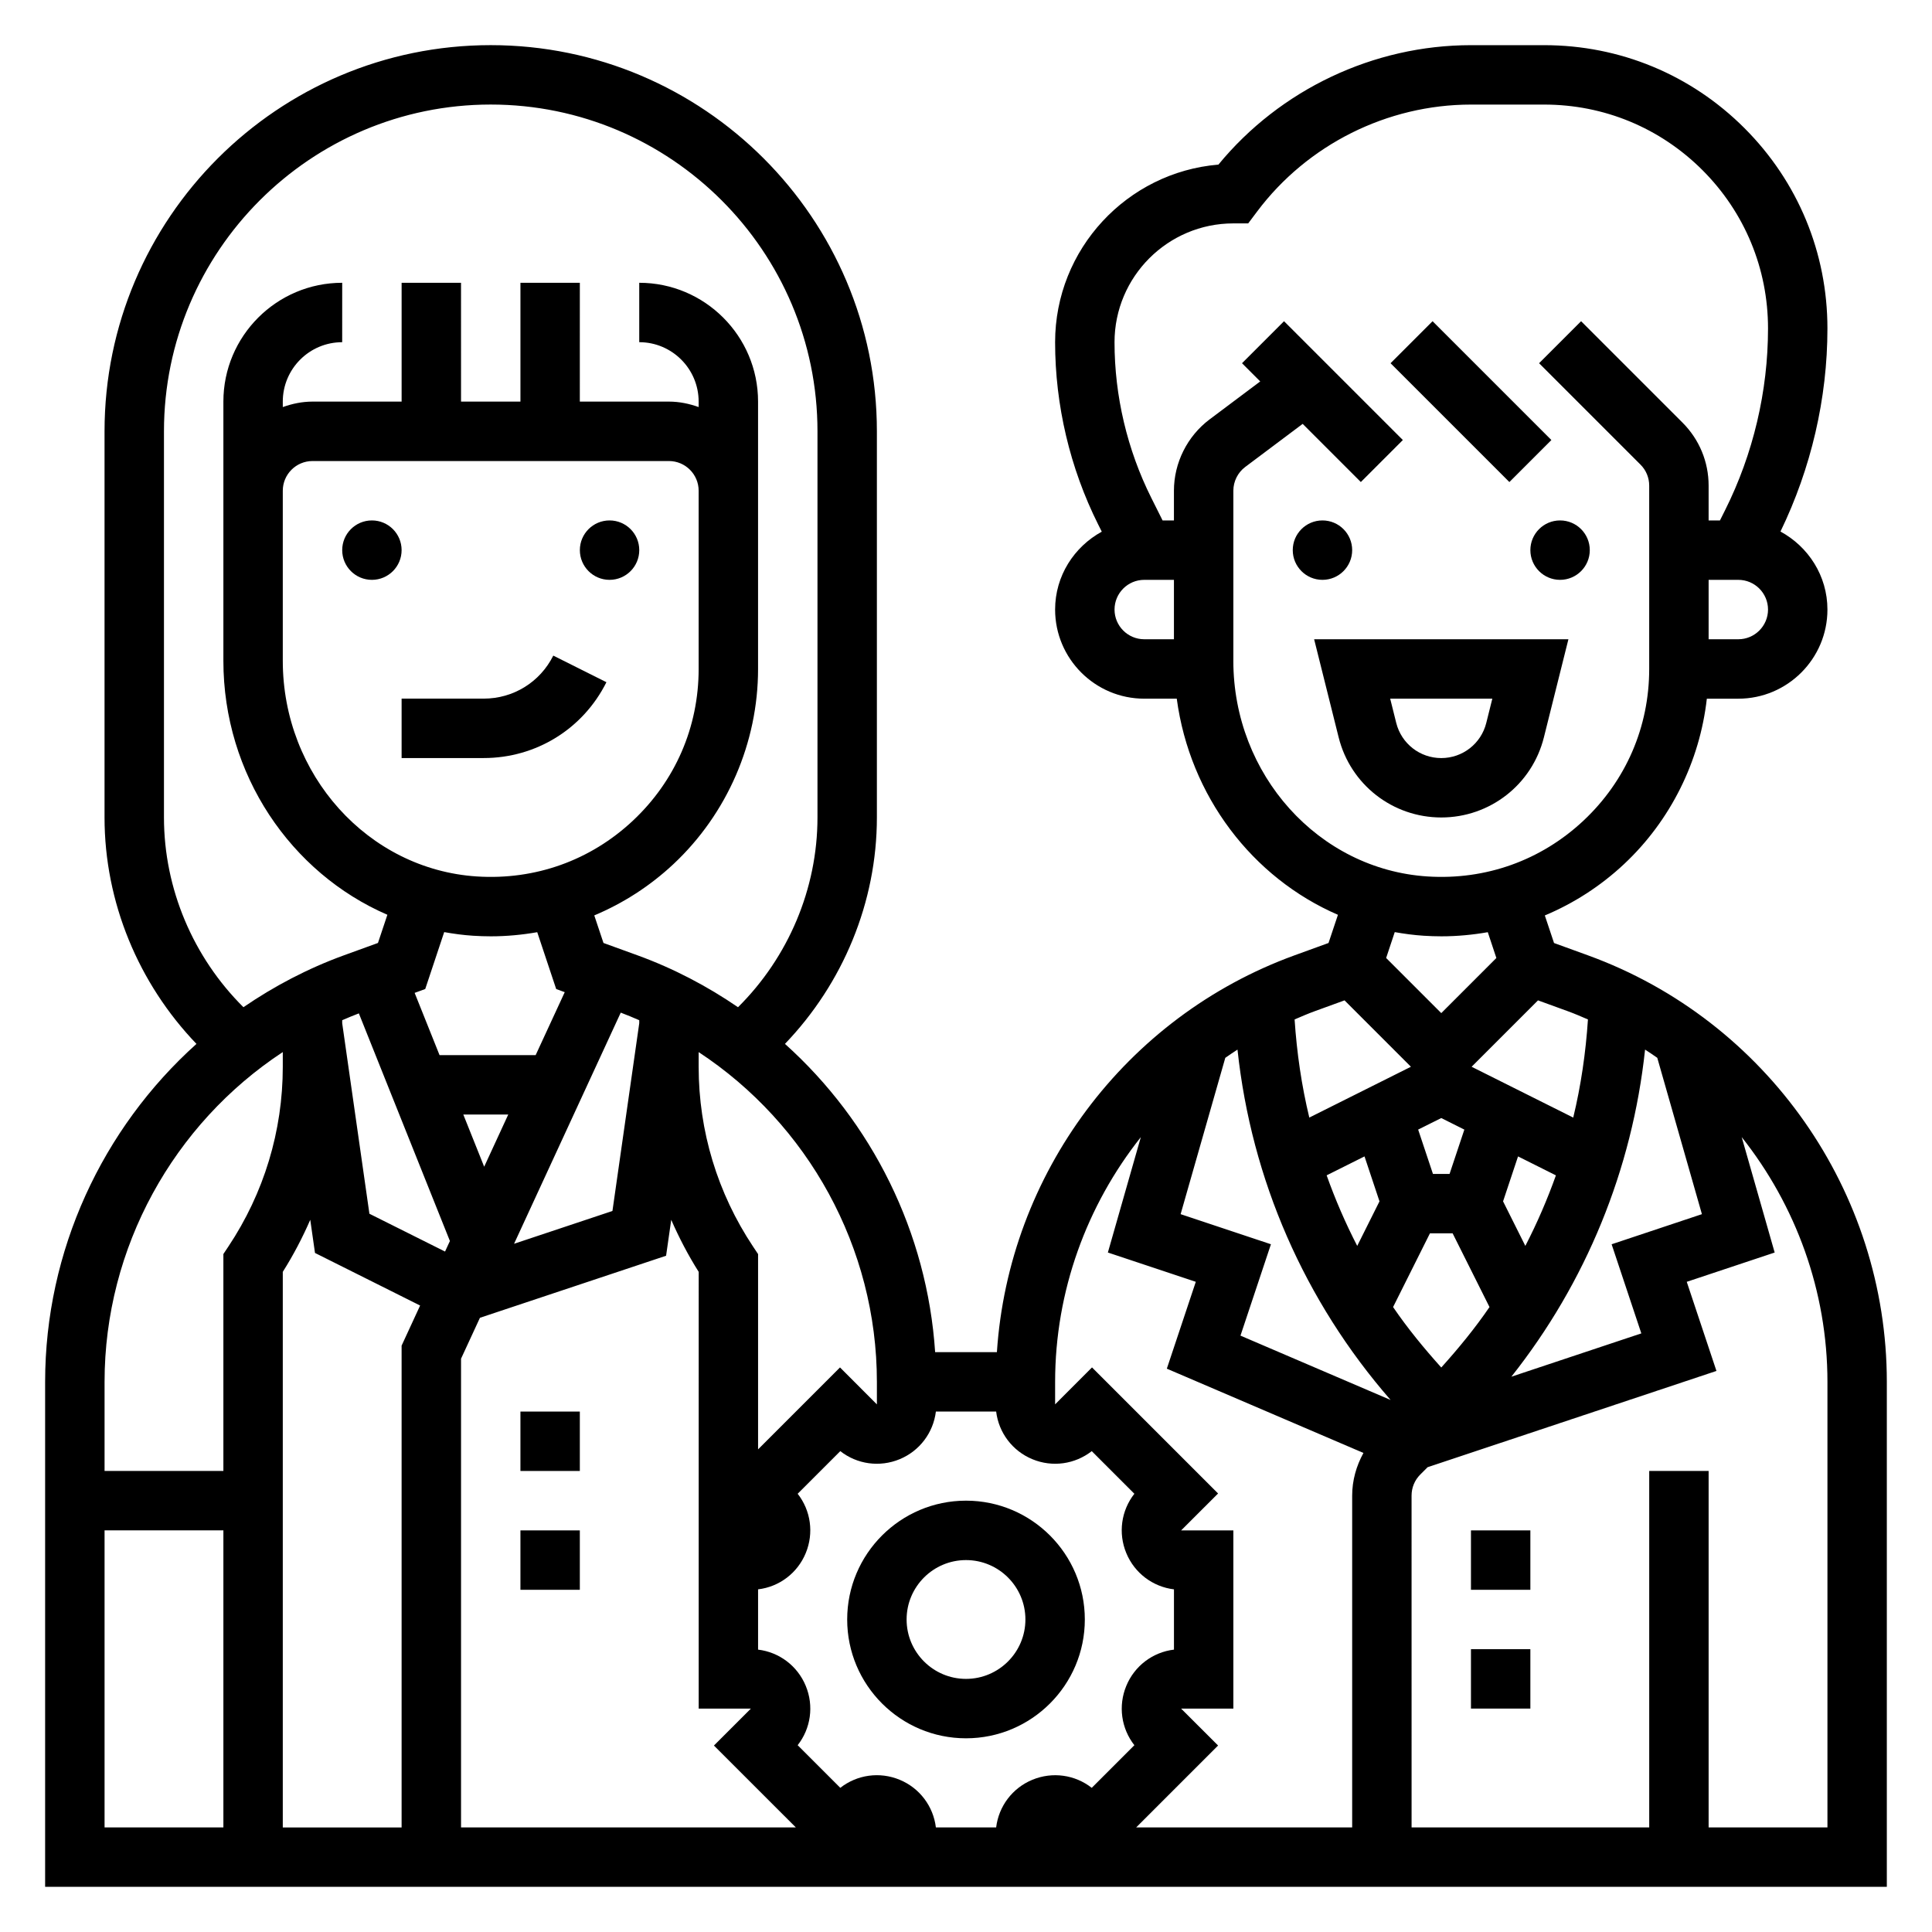 <?xml version="1.0" encoding="UTF-8"?>
<!-- Uploaded to: SVG Repo, www.svgrepo.com, Generator: SVG Repo Mixer Tools -->
<svg fill="#000000" width="800px" height="800px" version="1.1" viewBox="144 144 512 512" xmlns="http://www.w3.org/2000/svg">
 <g>
  <path d="m431.49 573.18c0-17.367-14.121-31.488-31.488-31.488s-31.488 14.121-31.488 31.488c0 17.367 14.121 31.488 31.488 31.488 17.363 0 31.488-14.125 31.488-31.488zm-31.488 15.742c-8.684 0-15.742-7.062-15.742-15.742 0-8.684 7.062-15.742 15.742-15.742 8.684 0 15.742 7.062 15.742 15.742 0 8.684-7.062 15.742-15.742 15.742z"/>
  <path d="m553.15 339.4 6.496-25.992h-67.387l6.496 25.992c3.117 12.512 14.301 21.238 27.195 21.238s24.082-8.727 27.199-21.238zm-39.133-3.816-1.605-6.434h27.07l-1.605 6.43c-1.367 5.492-6.273 9.316-11.926 9.316-5.652 0-10.555-3.824-11.934-9.312z"/>
  <path d="m502.34 289.79c0 4.348-3.527 7.875-7.875 7.875-4.348 0-7.871-3.527-7.871-7.875 0-4.348 3.523-7.871 7.871-7.871 4.348 0 7.875 3.523 7.875 7.871"/>
  <path d="m565.31 289.79c0 4.348-3.527 7.875-7.875 7.875s-7.871-3.527-7.871-7.875c0-4.348 3.523-7.871 7.871-7.871s7.875 3.523 7.875 7.871"/>
  <path d="m250.43 289.79c0 4.348-3.523 7.875-7.871 7.875s-7.871-3.527-7.871-7.875c0-4.348 3.523-7.871 7.871-7.871s7.871 3.523 7.871 7.871"/>
  <path d="m313.41 289.79c0 4.348-3.523 7.875-7.871 7.875s-7.871-3.527-7.871-7.875c0-4.348 3.523-7.871 7.871-7.871s7.871 3.523 7.871 7.871"/>
  <path d="m512.51 240.26 11.133-11.133 31.488 31.488-11.133 11.133z"/>
  <path d="m564.87 397.19-9.035-3.281-2.441-7.305c7.637-3.211 14.746-7.754 21.004-13.617 12.312-11.539 20.051-27.191 21.93-43.824l8.344-0.004c13.02 0 23.617-10.598 23.617-23.617 0-8.957-5.078-16.68-12.445-20.68 8.098-16.703 12.445-35.258 12.445-53.824 0-20.051-7.809-38.902-21.988-53.082-14.176-14.18-33.023-21.988-53.074-21.988h-19.402c-25.844 0-50.586 11.77-66.93 31.652-24.199 2.016-43.281 22.359-43.281 47.07 0 16.672 3.945 33.363 11.391 48.254l0.977 1.953c-7.328 4.016-12.367 11.711-12.367 20.641 0 13.02 10.598 23.617 23.617 23.617h8.621c3.465 25.805 20.027 47.461 42.715 57.277l-2.496 7.469-9.035 3.281c-44.863 16.32-75.73 57.961-78.848 105.15h-16.367c-2.102-31.754-16.742-60.992-39.801-81.695 15.375-16.004 24.363-37.543 24.363-59.996v-102.34c0-56.426-45.91-102.34-102.34-102.34s-102.34 45.91-102.34 102.34v102.34c0 22.449 8.988 43.988 24.363 60-24.945 22.406-40.109 54.801-40.109 89.57v133.82h488.07v-133.82c0-50.383-31.812-95.801-79.16-113.02zm30.156 68.574-23.93 7.981 7.871 23.617-34.441 11.477c19.781-24.977 32.031-54.883 35.434-86.688 1.094 0.699 2.164 1.441 3.234 2.18zm-138.15 0 11.84-41.43c1.07-0.738 2.133-1.48 3.234-2.18 3.684 34.473 17.781 66.707 40.574 92.852l-39.785-17.051 8.07-24.215zm75.191-22.41-3.918 11.75h-4.402l-3.922-11.754 6.125-3.059zm-6.117 63.047c-4.598-5.117-8.941-10.398-12.77-16.02l9.766-19.531h6.016l9.77 19.531c-3.836 5.617-8.184 10.91-12.781 16.02zm22.281-32.223-5.902-11.809 3.969-11.91 10.035 5.023c-2.285 6.406-4.984 12.652-8.102 18.695zm-42.621-23.719 3.969 11.91-5.902 11.809c-3.117-6.047-5.816-12.289-8.102-18.703zm53.883-38.477c1.82 0.66 3.566 1.426 5.328 2.18-0.582 8.832-1.852 17.531-3.898 26.008l-26.93-13.469 17.594-17.594zm45.18-98.574h-7.871v-15.742h7.871c4.344 0 7.871 3.535 7.871 7.871 0 4.336-3.527 7.871-7.871 7.871zm-165.31-7.871c0-4.336 3.527-7.871 7.871-7.871h7.871v15.742h-7.871c-4.344 0-7.871-3.535-7.871-7.871zm31.488 13.586v-45.074c0-2.465 1.172-4.816 3.141-6.297l15.23-11.422 15.414 15.414 11.133-11.133-31.488-31.488-11.133 11.133 4.824 4.824-13.438 10.078c-5.902 4.445-9.43 11.508-9.43 18.891v7.871h-3.008l-3.008-6.016c-6.359-12.727-9.727-26.977-9.727-41.215 0-17.367 14.121-31.488 31.488-31.488h3.938l2.363-3.148c13.309-17.746 34.5-28.34 56.676-28.34h19.406c15.848 0 30.73 6.172 41.941 17.375 11.199 11.199 17.371 26.102 17.371 41.949 0 16.633-3.93 33.281-11.367 48.145l-1.371 2.738h-3.004v-9.219c0-6.305-2.465-12.242-6.918-16.703l-26.875-26.875-11.133 11.133 26.875 26.875c1.488 1.484 2.305 3.469 2.305 5.57v48.578c0 15.398-6.188 29.676-17.43 40.211-11.234 10.523-25.883 15.777-41.359 14.777-28.836-1.867-51.418-26.973-51.418-57.145zm50.402 72.855c1.59 0.102 3.18 0.156 4.754 0.156 4.156 0 8.258-0.395 12.273-1.094l2.273 6.84-14.602 14.605-14.609-14.609 2.281-6.856c2.504 0.445 5.047 0.793 7.629 0.957zm-20.938 17.129 17.594 17.594-26.93 13.469c-2.047-8.477-3.312-17.176-3.898-26.008 1.762-0.754 3.519-1.52 5.328-2.18zm-53.98 36.234-8.738 30.59 23.301 7.762-7.676 23.02 52.105 22.332c-1.887 3.441-2.988 7.273-2.988 11.305v87.941h-57.246l21.711-21.711-9.793-9.777h13.84v-47.23h-13.84l9.793-9.785-33.41-33.41-9.777 9.789v-5.957c0-24.051 8.379-46.77 22.719-64.867zm-69.949 64.867v5.969l-9.777-9.793-21.711 21.711v-51.75l-1.324-1.984c-9.43-14.164-14.422-30.633-14.422-47.637v-3.906c28.957 19.039 47.234 51.785 47.234 87.391zm-33.395 86.594-9.793 9.785 21.711 21.703h-88.73v-124.22l5.008-10.84 49.332-16.445 1.363-9.523c2.07 4.746 4.481 9.367 7.281 13.801l-0.004 68.508v47.23zm-124.05-322.75c0-4.336 3.527-7.871 7.871-7.871h94.465c4.344 0 7.871 3.535 7.871 7.871v47.23c0 15.398-6.188 29.676-17.43 40.211-11.227 10.523-25.875 15.777-41.359 14.777-28.832-1.867-51.418-26.973-51.418-57.145zm94.465 141.12-7.102 49.75-26.07 8.691 28.27-61.254c1.66 0.621 3.289 1.309 4.902 2.008zm-41.094 38.023-5.531-13.832h11.91zm-2.965-61.215c1.59 0.102 3.18 0.156 4.754 0.156 4.156 0 8.258-0.395 12.273-1.094l5.023 15.066 2.266 0.828-7.707 16.68h-25.473l-6.598-16.492 2.809-1.023 5.023-15.082c2.504 0.449 5.047 0.797 7.629 0.961zm-30.246 20.578 24.129 60.324-1.289 2.793-20.043-10.02-7.211-50.484v-0.805c1.453-0.629 2.918-1.242 4.414-1.809zm-11.625 63.488 27.859 13.934-4.906 10.625v127.69h-31.488v-147.24c2.801-4.426 5.211-9.047 7.281-13.793zm-40.023-115.41v-102.34c0-47.742 38.848-86.59 86.594-86.59 47.742 0 86.594 38.848 86.594 86.594v102.34c0 18.926-7.762 37.086-21.059 50.285-8.164-5.59-17.051-10.266-26.617-13.746l-9.035-3.281-2.441-7.305c7.637-3.211 14.746-7.754 21.004-13.617 14.238-13.348 22.402-32.191 22.402-51.699v-70.848c0-17.367-14.121-31.488-31.488-31.488v15.742c8.684 0 15.742 7.062 15.742 15.742v1.449c-2.469-0.879-5.098-1.445-7.871-1.445h-23.617l0.004-31.488h-15.742v31.488h-15.742l-0.004-31.488h-15.742v31.488h-23.617c-2.769 0-5.398 0.566-7.871 1.449l-0.004-1.449c0-8.684 7.062-15.742 15.742-15.742l0.004-15.746c-17.367 0-31.488 14.121-31.488 31.488v68.691c0 30.133 17.887 56.238 43.461 67.305l-2.496 7.469-9.035 3.281c-9.566 3.481-18.453 8.156-26.617 13.746-13.297-13.199-21.059-31.359-21.059-50.285zm31.488 62.176v3.906c0 17.004-4.992 33.473-14.422 47.633l-1.32 1.98v57.492h-31.488v-23.617c0-35.605 18.277-68.352 47.23-87.395zm-47.23 126.75h31.488v78.719l-31.488 0.004zm236.28 78.723h-15.973c-0.676-5.598-4.297-10.438-9.605-12.633-5.312-2.195-11.281-1.34-15.727 2.141l-11.297-11.297c3.481-4.434 4.344-10.414 2.141-15.727-2.195-5.309-7.035-8.93-12.633-9.602v-15.973c5.598-0.668 10.438-4.289 12.633-9.605 2.195-5.305 1.34-11.289-2.141-15.727l11.297-11.297c4.434 3.481 10.414 4.336 15.727 2.141 5.305-2.195 8.926-7.039 9.605-12.633h15.973c0.676 5.598 4.297 10.438 9.605 12.633 5.305 2.195 11.273 1.34 15.727-2.141l11.297 11.297c-3.481 4.434-4.344 10.414-2.141 15.727 2.195 5.312 7.047 8.934 12.633 9.605v15.973c-5.598 0.668-10.438 4.289-12.633 9.605-2.195 5.305-1.34 11.289 2.141 15.727l-11.297 11.297c-4.434-3.473-10.398-4.336-15.727-2.141-5.309 2.188-8.93 7.031-9.605 12.629zm220.3 0h-31.488v-94.465h-15.742v94.465h-62.977l-0.004-87.941c0-2.102 0.82-4.086 2.305-5.574l1.945-1.945 76.547-25.512-7.871-23.617 23.301-7.762-8.738-30.59c14.344 18.09 22.723 40.809 22.723 64.859z"/>
  <path d="m533.82 581.05h15.742v15.742h-15.742z"/>
  <path d="m533.82 549.57h15.742v15.742h-15.742z"/>
  <path d="m250.43 344.89h21.758c13.855 0 26.316-7.699 32.52-20.098l-14.082-7.047c-3.519 7.031-10.582 11.398-18.438 11.398h-21.758z"/>
  <path d="m281.92 518.08h15.742v15.742h-15.742z"/>
  <path d="m281.92 549.57h15.742v15.742h-15.742z"/>
 </g>
</svg>